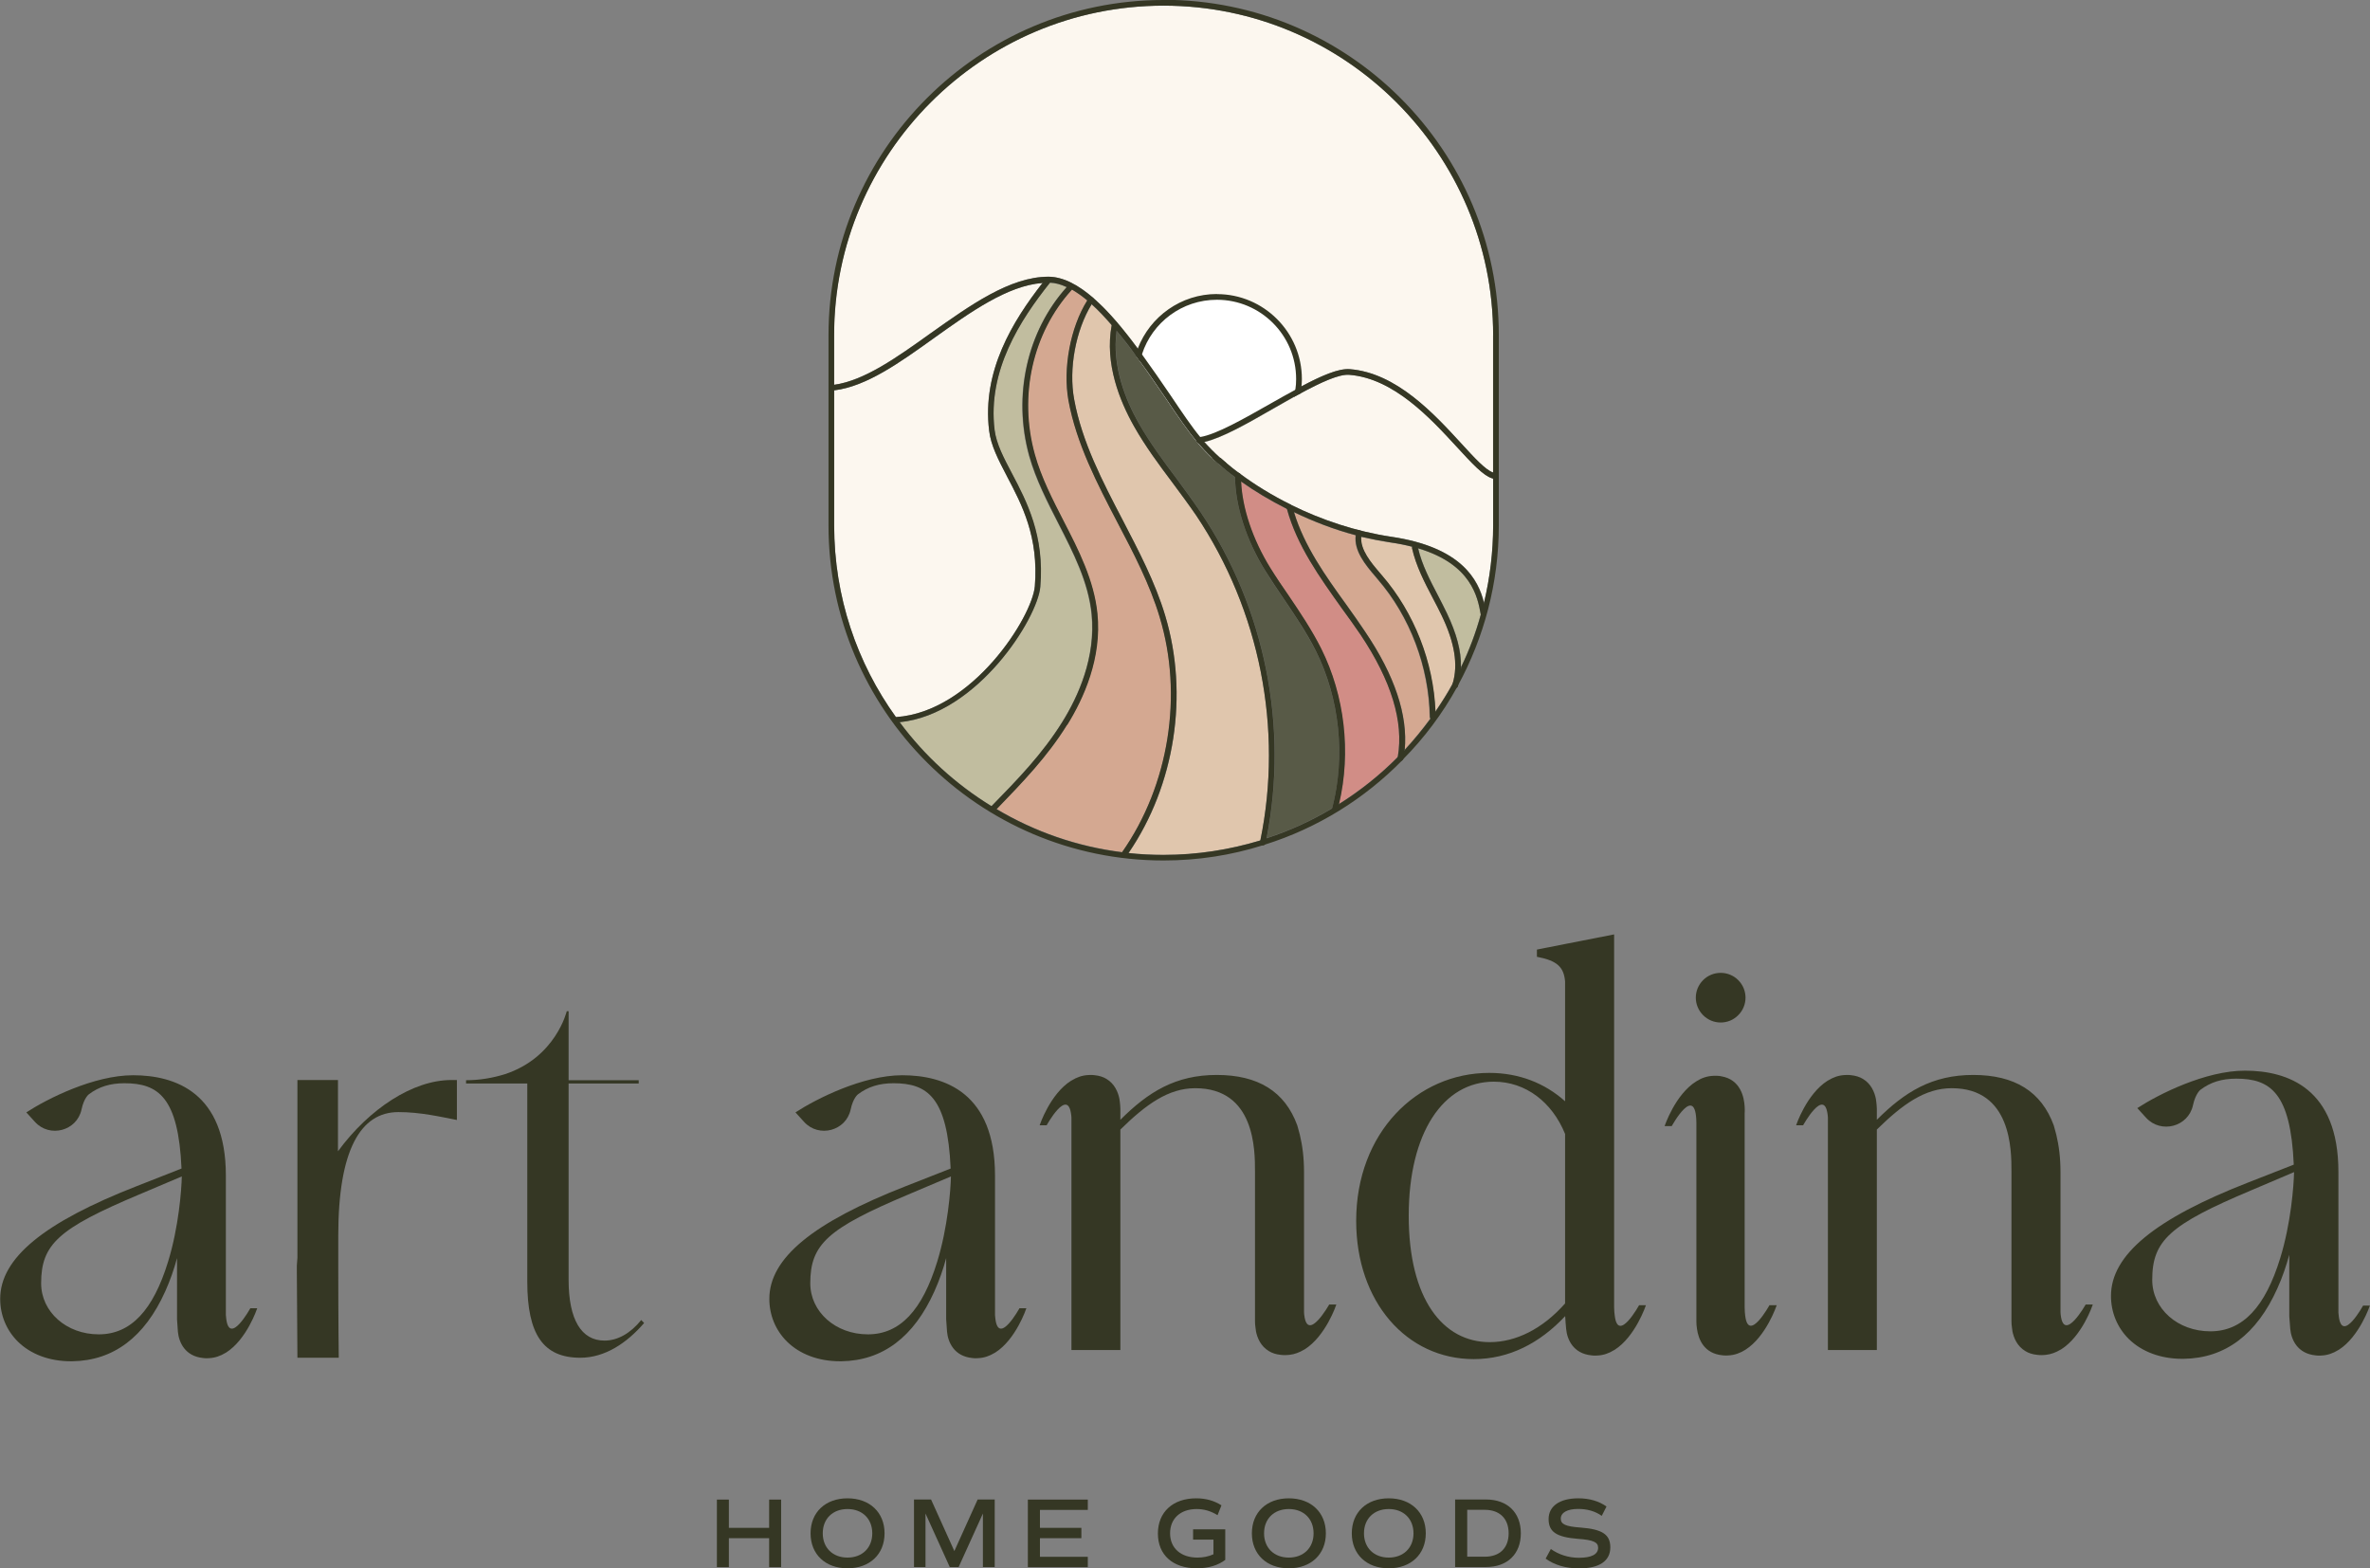 <svg viewBox="0 0 243.12 160.88" xmlns="http://www.w3.org/2000/svg" data-sanitized-data-name="Calque 2" data-name="Calque 2" id="Calque_2">
  <rect x="0" y="0" width="243.12" height="160.88" fill="#808080" stroke="none"/>
  <defs>
    <style>
      .cls-1 {
        fill: #353724;
      }

      .cls-1, .cls-2, .cls-3, .cls-4, .cls-5, .cls-6, .cls-7, .cls-8 {
        stroke-width: 0px;
      }

      .cls-2 {
        fill: #585a47;
      }

      .cls-3 {
        fill: #d18d86;
      }

      .cls-4 {
        fill: #d4a891;
      }

      .cls-5 {
        fill: #e0c6ad;
      }

      .cls-6 {
        fill: #c1bd9f;
      }

      .cls-7 {
        fill: #fff;
      }

      .cls-8 {
        fill: #fcf7ef;
      }
    </style>
  </defs>
  <g data-sanitized-data-name="Calque 1" data-name="Calque 1" id="Calque_1-2">
    <g>
      <g>
        <path d="m80.13,153.83v6.93h-1.23v-2.97h-4.13v2.97h-1.23v-6.93h1.23v2.9h4.13v-2.9h1.23Z" class="cls-1"></path>
        <path d="m83.15,157.29c0-2.15,1.52-3.59,3.79-3.59s3.8,1.44,3.8,3.59-1.52,3.59-3.8,3.59-3.79-1.44-3.79-3.59Zm6.33,0c0-1.49-1.02-2.49-2.54-2.49s-2.54,1-2.54,2.49,1.03,2.49,2.54,2.49,2.54-1,2.54-2.49Z" class="cls-1"></path>
        <path d="m102.06,160.75h-1.23v-5.49l-2.49,5.49h-.91l-2.49-5.49v5.49h-1.18v-6.93h1.75l2.39,5.29,2.39-5.29h1.75v6.93Z" class="cls-1"></path>
        <path d="m106.68,154.89v1.84h4.25v1.06h-4.25v1.91h4.91v1.06h-6.15v-6.93h6.15v1.06h-4.91Z" class="cls-1"></path>
        <path d="m125.7,160.01c-.74.56-1.74.87-2.92.87-2.48,0-4-1.38-4-3.57s1.53-3.61,3.93-3.61c.98,0,1.84.24,2.59.72l-.4,1.01c-.71-.44-1.41-.63-2.14-.63-1.68,0-2.73.99-2.73,2.49s1.08,2.49,2.81,2.49c.59,0,1.13-.11,1.64-.34v-1.5h-2.09v-1.06h3.3v3.13Z" class="cls-1"></path>
        <path d="m128.42,157.29c0-2.15,1.52-3.59,3.79-3.59s3.8,1.44,3.8,3.59-1.52,3.59-3.8,3.59-3.79-1.44-3.79-3.59Zm6.33,0c0-1.49-1.02-2.49-2.54-2.49s-2.54,1-2.54,2.49,1.03,2.49,2.54,2.49,2.54-1,2.54-2.49Z" class="cls-1"></path>
        <path d="m138.67,157.29c0-2.15,1.52-3.59,3.79-3.59s3.8,1.44,3.8,3.59-1.52,3.59-3.8,3.59-3.79-1.44-3.79-3.59Zm6.33,0c0-1.49-1.02-2.49-2.54-2.49s-2.54,1-2.54,2.49,1.03,2.49,2.54,2.49,2.54-1,2.54-2.49Z" class="cls-1"></path>
        <path d="m156.01,157.29c0,2.13-1.38,3.46-3.58,3.46h-3.16v-6.93h3.16c2.2,0,3.58,1.33,3.58,3.47Zm-1.25,0c0-1.51-.92-2.41-2.45-2.41h-1.8v4.81h1.8c1.54,0,2.45-.9,2.45-2.4Z" class="cls-1"></path>
        <path d="m158.56,159.88l.53-.98c.82.58,1.81.9,2.88.9,1.29,0,1.97-.35,1.97-1.03,0-.57-.5-.8-2.04-.91-2.22-.17-3.04-.71-3.04-2.03s1.13-2.13,3.05-2.13c1.14,0,2.11.29,2.89.84l-.49.96c-.67-.48-1.5-.71-2.42-.71-1.11,0-1.78.37-1.78,1,0,.57.49.8,2.03.91,2.23.17,3.05.71,3.05,2.03,0,1.41-1.13,2.16-3.21,2.16-1.35,0-2.52-.35-3.42-1Z" class="cls-1"></path>
      </g>
      <path d="m46.87,110.81v4.08c-1.66-.32-3.72-.81-6-.81-3.9,0-6.17,3.91-6.17,12.68v3.06c0,5.89.05,9.46.05,9.46h-4.24s-.05-6.45-.06-8.89v-.57s.02-.33.06-.79v-18.24h4.16v7.31c3.21-4.38,7.71-7.31,11.63-7.31.19,0,.38,0,.56,0Z" class="cls-1"></path>
      <path d="m66.08,135.71c-1.77,2.06-4.03,3.57-6.55,3.57-3.79,0-5.44-2.38-5.44-7.81v-20.32h-6.28v-.34h.01-.01c1.42,0,2.75-.24,3.96-.61,5.25-1.71,6.37-6.47,6.37-6.47h.19v7.08h7.19v.34h-7.19v20.14c0,4.07,1.3,6.23,3.68,6.23,1.34,0,2.65-.73,3.77-2.11l.29.3Z" class="cls-1"></path>
      <path d="m26.38,134.22s-1.06,3.19-3.19,4.53c-.01,0-.03.02-.04.02,0,0-.01.01-.02.01-.5.31-1.06.51-1.67.54-.07.01-.14.01-.21.01-.14,0-.27,0-.4-.02-1.89-.18-2.5-1.64-2.6-2.69-.03-.36-.07-.9-.09-1.28h0s0,0,0-.01c0-.06,0-.12,0-.17,0-.04,0-.07,0-.1,0-.05,0-.1,0-.13v-5.87c-.3,1.11-.7,2.28-1.21,3.41-2.11,4.7-5.32,7.11-9.54,7.17-.05,0-.1,0-.15,0-2.18,0-4.1-.71-5.43-2.02-1.17-1.16-1.81-2.71-1.81-4.38,0-4.17,4.46-7.84,14.02-11.57l4.58-1.8c-.32-7.32-2.39-8.75-5.86-8.75-1.46,0-2.62.36-3.64,1.13,0,0-.5.35-.76,1.57-.47,2.19-3.26,2.93-4.77,1.27l-.89-.98c2.18-1.42,6.94-3.81,10.95-3.81,4.34,0,9.52,1.79,9.52,10.29v14.31c.01.15.03.28.04.4.35,2.76,2.47-1.1,2.47-1.1h.72Zm-7.73-13.54l-4.39,1.86c-8.26,3.48-10.04,5.1-10.04,9.1,0,2.94,2.6,5.24,5.91,5.24s5.59-2.5,7.11-7.45c1.09-3.53,1.38-7.36,1.41-8.76Z" class="cls-1"></path>
      <path d="m105.28,134.22s-1.06,3.19-3.19,4.53c-.01,0-.03.02-.04.02,0,0-.01.01-.02.01-.5.31-1.06.51-1.67.54-.07.01-.14.01-.21.01-.14,0-.27,0-.4-.02-1.89-.18-2.5-1.64-2.6-2.69-.03-.36-.07-.9-.09-1.28h0s0,0,0-.01c0-.06,0-.12,0-.17,0-.04,0-.07,0-.1,0-.05,0-.1,0-.13v-5.87c-.3,1.11-.7,2.28-1.21,3.41-2.11,4.7-5.32,7.11-9.54,7.17-.05,0-.1,0-.15,0-2.18,0-4.1-.71-5.43-2.02-1.17-1.16-1.81-2.71-1.81-4.38,0-4.17,4.46-7.84,14.02-11.57l4.58-1.8c-.32-7.32-2.39-8.75-5.86-8.75-1.46,0-2.62.36-3.64,1.13,0,0-.5.35-.76,1.57-.47,2.19-3.26,2.93-4.77,1.27l-.89-.98c2.18-1.42,6.94-3.81,10.95-3.81,4.34,0,9.52,1.79,9.52,10.29v14.31c.01.15.03.28.04.4.35,2.76,2.47-1.1,2.47-1.1h.72Zm-7.73-13.54l-4.39,1.86c-8.26,3.48-10.04,5.1-10.04,9.1,0,2.94,2.6,5.24,5.91,5.24s5.59-2.5,7.11-7.45c1.09-3.53,1.38-7.36,1.41-8.76Z" class="cls-1"></path>
      <g>
        <path d="m137.07,133.86s-1.07,3.21-3.25,4.57c-.02.01-.04.02-.06.03,0,0,0,0,0,0,0,0-.01,0-.02.01-.44.26-.92.45-1.45.51l-.23.02c-.06.01-.14.01-.21.01-.14,0-.27,0-.4-.02-.03,0-.06,0-.1-.01-.47-.05-.86-.18-1.18-.38-.83-.49-1.2-1.34-1.34-2.08,0-.02,0-.03,0-.05-.01-.07-.03-.14-.03-.2-.05-.3-.06-.57-.06-.76v-15.35c0-2.17.01-8.53-6.13-8.53-2.75,0-5.04,1.65-7.68,4.24v22.62h-5.02v-23.84c0-.12-.02-.23-.03-.33-.36-2.79-2.51,1.11-2.51,1.11h-.72s1.06-3.21,3.23-4.57c.02-.01.04-.02.06-.03.5-.31,1.06-.52,1.69-.55.07-.01.15-.01.22-.01.14,0,.27,0,.4.02.51.05.92.18,1.26.39h0c.83.5,1.19,1.35,1.33,2.08,0,.02,0,.03,0,.04,0,.02,0,.05.01.07,0,.05.02.09.02.13.02.13.03.27.04.38.01.15.02.27.02.37v1.12c2.86-2.86,5.66-4.6,9.89-4.6s6.99,1.69,8.26,5.18l.26.95c.27,1.12.43,2.38.43,3.86v14.35c0,.12.02.23.03.33.35,2.79,2.55-1.12,2.55-1.12h.73Z" class="cls-1"></path>
        <path d="m168.84,133.9s-1.07,3.21-3.21,4.57c-.02.01-.04.02-.06.03-.5.31-1.06.52-1.68.55-.07.01-.14.01-.21.01-.14,0-.27,0-.4-.02-1.91-.18-2.52-1.65-2.62-2.71-.04-.37-.08-.94-.1-1.32-2.58,2.75-5.72,4.41-9.38,4.41-6.88,0-12.06-5.87-12.06-14.18,0-9.05,6.24-15.18,13.65-15.18,3.07,0,5.71,1.06,7.78,2.91v-12.29c-.13-1.47-.79-2.13-2.89-2.53v-.74l2.89-.57,5-.98h.03v38.25c0,.36.04.65.07.89.35,2.79,2.49-1.11,2.49-1.11h.72Zm-8.3-17.6c-1.32-3.23-4.02-5.34-7.3-5.34-5.19,0-8.73,5.24-8.73,13.76s3.49,12.96,8.31,12.96c2.65,0,5.4-1.33,7.73-3.97v-17.4Z" class="cls-1"></path>
        <path d="m181.54,133.89h.72s-1.07,3.21-3.21,4.57c-.52.33-1.1.55-1.74.58-.07.01-.14.01-.21.01-.14,0-.27,0-.4-.02-1.91-.18-2.47-1.65-2.62-2.71-.05-.3-.06-.57-.06-.76v-20.37c-.05-4.19-2.53.33-2.53.33h-.73s1.08-3.26,3.26-4.6c.52-.33,1.1-.54,1.75-.56,0,0,.02,0,.03,0h.01s.08,0,.12,0c.09,0,.16,0,.24,0h0c.15,0,.28.02.41.05,1.96.33,2.34,2.13,2.39,3.12.03.4,0,.66,0,.66h0v19.91c0,.36.03.65.06.89.35,2.79,2.49-1.11,2.49-1.11h0Zm-6.83-29.75c-.5-.5-.75-1.15-.75-1.8s.25-1.3.75-1.8c.99-.99,2.61-.99,3.6,0,.5.5.75,1.15.75,1.8s-.25,1.31-.75,1.8c-.49.5-1.14.75-1.8.75s-1.3-.25-1.8-.75Z" class="cls-1"></path>
        <path d="m214.67,133.86s-1.07,3.21-3.25,4.57c-.02.01-.04.02-.06.03,0,0,0,0,0,0,0,0-.01,0-.02.01-.44.26-.92.45-1.45.51l-.23.02c-.06.01-.14.01-.21.01-.14,0-.27,0-.4-.02-.03,0-.06,0-.1-.01-.47-.05-.86-.18-1.18-.38-.83-.49-1.2-1.34-1.34-2.08,0-.02,0-.03,0-.05-.01-.07-.03-.14-.03-.2-.05-.3-.06-.57-.06-.76v-15.35c0-2.17.01-8.53-6.13-8.53-2.75,0-5.04,1.65-7.68,4.24v22.62h-5.02v-23.84c0-.12-.02-.23-.03-.33-.36-2.79-2.51,1.11-2.51,1.11h-.72s1.07-3.21,3.23-4.57c.02-.01.04-.02.06-.03.5-.31,1.06-.52,1.69-.55.07-.01.15-.01.22-.01.14,0,.27,0,.4.02.51.05.92.18,1.26.39h0c.83.5,1.19,1.35,1.33,2.08,0,.02,0,.03,0,.04,0,.02,0,.05.01.07,0,.05.02.09.02.13.02.13.03.27.04.38.01.15.02.27.02.37v1.12c2.86-2.86,5.66-4.6,9.89-4.6s6.99,1.69,8.26,5.18l.26.95c.27,1.12.43,2.38.43,3.86v14.35c0,.12.02.23.03.33.35,2.79,2.55-1.12,2.55-1.12h.73Z" class="cls-1"></path>
        <path d="m243.12,133.9s-1.07,3.21-3.21,4.57c-.01,0-.03.02-.04.02,0,0-.01.01-.02.01-.5.31-1.07.52-1.68.55-.07.01-.14.01-.21.01-.14,0-.27,0-.4-.02-1.91-.18-2.52-1.65-2.62-2.71-.03-.37-.07-.91-.1-1.29h0s0-.01,0-.01c0-.06,0-.12,0-.17,0-.04,0-.07,0-.1,0-.05,0-.1,0-.12v-5.92c-.31,1.12-.7,2.3-1.22,3.44-2.12,4.74-5.36,7.17-9.61,7.23-.05,0-.1,0-.15,0-2.2,0-4.14-.72-5.48-2.03-1.18-1.17-1.83-2.73-1.83-4.42,0-4.2,4.49-7.91,14.13-11.66l4.62-1.81c-.32-7.38-2.41-8.82-5.9-8.82-1.47,0-2.64.36-3.67,1.14,0,0-.5.36-.77,1.59-.48,2.21-3.28,2.95-4.81,1.28l-.9-.99c2.2-1.43,6.99-3.84,11.04-3.84,4.37,0,9.59,1.8,9.59,10.38v14.43c.01.15.03.28.04.4.35,2.79,2.49-1.11,2.49-1.11h.72Zm-7.8-13.66l-4.42,1.88c-8.33,3.51-10.12,5.14-10.12,9.17,0,2.97,2.62,5.28,5.96,5.28s5.64-2.52,7.17-7.51c1.1-3.56,1.39-7.42,1.42-8.83Z" class="cls-1"></path>
      </g>
      <g>
        <path d="m153.17,49.09v4.8c0,2.72-.33,5.37-.93,7.9-.58-2.28-2.26-5.66-9.51-6.73-3.64-.54-7.16-1.73-10.27-3.27l-.02-.02c-1.93-.95-3.7-2.04-5.21-3.17l-.12-.08c-1.42-1.05-2.63-2.14-3.54-3.19,1.79-.41,4.36-1.87,7.06-3.42,3.09-1.77,6.3-3.58,7.8-3.46,4.57.37,8.33,4.47,11.07,7.45,1.48,1.61,2.66,2.9,3.58,3.17.04.02.06.02.1.02Z" class="cls-8"></path>
        <path d="m103.29,48.86c1.54,2.92,3.27,6.22,2.86,11.28-.27,3.13-6.38,12.88-14.24,13.42-3.99-5.54-6.34-12.33-6.34-19.67v-13.85h.04c3.29-.41,6.67-2.82,10.25-5.39,3.68-2.63,7.49-5.35,11.07-5.62-3.03,3.89-6.21,9.03-5.47,15.13.18,1.54.95,3,1.83,4.69Z" class="cls-8"></path>
        <path d="m153.16,34.39v14.08c-.78-.25-1.93-1.52-3.25-2.96-2.8-3.05-6.65-7.26-11.44-7.64-1.24-.1-3.21.8-5.45,2.02-.86.47-1.77.99-2.7,1.52-2.72,1.56-5.52,3.15-7.2,3.42-.88-1.05-1.89-2.55-3.03-4.26-1.03-1.52-2.14-3.13-3.29-4.69v-.02c-1.19-1.61-2.43-3.15-3.68-4.4-.18-.17-.35-.33-.53-.49-.12-.14-.23-.23-.35-.33-.19-.18-.41-.35-.58-.49-.35-.29-.7-.53-1.05-.74-.14-.1-.27-.18-.43-.25-.16-.08-.29-.16-.43-.23-.29-.14-.58-.25-.86-.33-.23-.06-.45-.12-.66-.16-.23-.04-.47-.06-.68-.06-3.97,0-8.07,2.96-12.06,5.78-3.5,2.51-6.83,4.88-9.94,5.31v-5.1C85.57,15.76,100.74.58,119.36.58s33.81,15.17,33.81,33.81Z" class="cls-8"></path>
        <path d="m151.9,63.02c-.51,1.87-1.19,3.68-2.02,5.39.04-1.61-.45-3.42-1.44-5.5-.29-.6-.6-1.21-.91-1.81-.82-1.56-1.65-3.15-2.04-4.84,5.45,1.63,6.09,5,6.4,6.73,0,.02,0,.04.02.04Z" class="cls-6"></path>
        <path d="m149.04,70.06s-.02.04-.02.04c-.54,1.01-1.15,1.95-1.79,2.9-.19-5.08-2.18-10.13-5.49-13.97l-.18-.21c-.95-1.13-2.04-2.41-1.95-3.75.99.23,1.98.43,3,.58.84.12,1.58.27,2.26.45-.02.04-.04.1-.02.14.41,1.83,1.28,3.5,2.14,5.14.31.58.62,1.19.91,1.79,1.32,2.74,1.69,5.02,1.13,6.91Z" class="cls-5"></path>
        <path d="m144.1,76.91c.33-3.56-1.03-7.63-4.05-12.1-.62-.95-1.3-1.89-1.95-2.8-2.12-2.94-4.3-5.99-5.35-9.45,1.98.95,4.1,1.77,6.3,2.35-.19,1.59.99,3.03,2.06,4.28l.19.23c3.33,3.85,5.27,9.01,5.35,14.14,0,.06.02.1.06.16-.82,1.11-1.69,2.18-2.63,3.19Z" class="cls-4"></path>
        <path d="m143.4,77.63c-1.81,1.83-3.85,3.46-6.05,4.84,1.24-5.29.58-11.07-1.83-15.91-.95-1.91-2.16-3.7-3.33-5.43-.64-.93-1.3-1.91-1.91-2.88-1.79-2.9-2.86-6.09-2.98-8.85,1.4.99,2.98,1.95,4.69,2.8h.02c1.03,3.77,3.37,7,5.6,10.15.66.89,1.32,1.83,1.96,2.76,3.15,4.71,4.44,8.93,3.81,12.51Z" class="cls-3"></path>
        <path d="m136.67,82.88v.02c-2.1,1.26-4.36,2.3-6.73,3.07,2.26-11.5-.18-23.63-6.75-33.4-.8-1.19-1.65-2.35-2.49-3.48-1.36-1.81-2.74-3.68-3.87-5.66-1.34-2.37-2.76-5.89-2.28-9.47,1.83,2.18,3.56,4.75,5.06,6.94,1.21,1.79,2.26,3.33,3.15,4.4,0,.02.04.06.06.08.97,1.17,2.28,2.39,3.87,3.58.04,2.98,1.17,6.48,3.11,9.61.6.97,1.26,1.96,1.91,2.9,1.15,1.71,2.35,3.48,3.29,5.35,2.43,4.9,3.03,10.76,1.67,16.07Z" class="cls-2"></path>
        <path d="m115.12,87.41c-4.65-.58-9.01-2.12-12.88-4.42,2.65-2.74,5.17-5.35,7.22-8.64,1.67-2.68,3.56-6.83,3.09-11.42-.35-3.4-1.93-6.5-3.46-9.47-1.13-2.2-2.3-4.47-2.96-6.85-1.67-6.03-.21-12.49,3.79-16.88t.02-.04c.53.31,1.05.68,1.6,1.13-1.73,2.78-2.51,6.96-1.93,10.25.82,4.45,2.96,8.56,5.02,12.51,1.63,3.11,3.33,6.34,4.34,9.73,2.43,8.01.95,17.25-3.85,24.1Z" class="cls-4"></path>
        <path d="m129.3,86.21h-.02c-3.15.95-6.46,1.48-9.92,1.48-1.21,0-2.41-.06-3.58-.19,4.77-6.96,6.19-16.26,3.75-24.33-1.03-3.44-2.74-6.69-4.38-9.84-2.04-3.91-4.16-7.98-4.96-12.35-.58-3.13.16-7.08,1.79-9.75.7.62,1.38,1.36,2.06,2.14-.74,3.93.84,7.8,2.28,10.35,1.15,2.04,2.55,3.93,3.91,5.74.84,1.13,1.69,2.28,2.49,3.44,6.52,9.75,8.93,21.86,6.57,33.32Z" class="cls-5"></path>
        <path d="m108.97,74.05c-2.04,3.29-4.57,5.89-7.26,8.64-3.66-2.24-6.87-5.17-9.41-8.6,7.99-.82,14.14-10.68,14.41-13.89.45-5.23-1.4-8.77-2.9-11.61-.86-1.63-1.61-3.05-1.79-4.49-.74-6.09,2.63-11.26,5.68-15.09.56.02,1.13.18,1.71.45-4.08,4.53-5.56,11.17-3.85,17.33.68,2.43,1.87,4.73,3,6.94,1.52,2.96,3.07,5.99,3.4,9.28.45,4.44-1.38,8.46-3,11.05Z" class="cls-6"></path>
        <path d="m133.09,38.88c0,.35-.02.68-.06,1.01-.04.25-.08.51-.14.74-.74.41-1.52.86-2.28,1.28-2.7,1.56-5.27,3.01-7.06,3.42.54.62,1.21,1.26,1.95,1.91-.27.02-.54.04-.84.04h-.02c-.7-.64-1.3-1.28-1.83-1.91-.02-.02-.06-.06-.06-.08-.89-1.07-1.95-2.61-3.15-4.4-.93-1.36-1.95-2.86-3.03-4.32.08-.23.14-.47.23-.7,1.21-3.17,4.26-5.43,7.86-5.43,4.65,0,8.42,3.77,8.42,8.42Z" class="cls-7"></path>
        <path d="m119.36,0c-18.95,0-34.37,15.43-34.37,34.39v19.51c0,18.95,15.43,34.37,34.37,34.37,3.54,0,6.96-.54,10.19-1.56.06,0,.14-.02.18-.06,5.41-1.69,10.25-4.71,14.12-8.66.04-.04.06-.06.08-.1,2.18-2.2,4.03-4.67,5.52-7.37.04-.02.08-.08.1-.14,0-.02.02-.06.02-.08,2.66-4.9,4.18-10.48,4.18-16.42v-19.51c0-18.97-15.43-34.39-34.39-34.39Zm33.81,53.9c0,2.72-.33,5.37-.93,7.9-.1.41-.19.82-.33,1.23-.51,1.87-1.19,3.68-2.02,5.39v.12c-.27.56-.54,1.01-.84,1.54,0,.02-.02.04-.02.04-.54,1.01-1.15,1.95-1.79,2.9-.18.23-.33.49-.51.72-.82,1.11-1.69,2.18-2.63,3.19-.02,0-.02.02-.02.04-.25.23-.45.45-.68.68-1.81,1.83-3.85,3.46-6.05,4.84-.21.16-.45.29-.68.41v.02c-2.1,1.26-4.36,2.3-6.73,3.07-.21.08-.43.16-.64.23h-.02c-3.15.95-6.46,1.48-9.92,1.48-1.21,0-2.41-.06-3.58-.19-.23-.02-.45-.04-.66-.08-4.65-.58-9.01-2.12-12.88-4.42-.18-.08-.35-.19-.53-.31-3.66-2.24-6.87-5.17-9.41-8.6-.14-.18-.27-.35-.39-.53-3.99-5.54-6.34-12.33-6.34-19.67v-19.51C85.57,15.76,100.74.58,119.36.58s33.81,15.17,33.81,33.81v19.51Z" class="cls-1"></path>
        <path d="m107.81,28.88s-.06.08-.1.12c-3.05,3.83-6.42,9.01-5.68,15.09.18,1.44.93,2.86,1.79,4.49,1.5,2.84,3.35,6.38,2.9,11.61-.27,3.21-6.42,13.07-14.41,13.89-.16.04-.33.06-.49.06h-.02c-.14,0-.27-.12-.29-.27,0-.16.12-.29.29-.31h.12c7.86-.54,13.97-10.29,14.24-13.42.41-5.06-1.32-8.36-2.86-11.28-.88-1.69-1.65-3.15-1.83-4.69-.74-6.11,2.43-11.24,5.47-15.13.14-.18.27-.35.41-.53.06-.06.14-.12.23-.12.06,0,.12.02.18.08.14.1.16.27.06.41Z" class="cls-1"></path>
        <path d="m129.94,85.97c-.02.18-.06.33-.1.51-.02.06-.06.14-.12.18-.04.04-.12.06-.18.06h-.06c-.16-.04-.25-.19-.23-.35.02-.06.02-.1.02-.16h.02c2.35-11.46-.06-23.58-6.57-33.32-.8-1.17-1.65-2.31-2.49-3.44-1.36-1.81-2.76-3.7-3.91-5.74-1.44-2.55-3.02-6.42-2.28-10.35,0-.04,0-.1.02-.14.04-.16.19-.25.35-.23.16.04.25.19.23.35-.04.21-.08.41-.1.62-.49,3.58.93,7.1,2.28,9.47,1.13,1.98,2.51,3.85,3.87,5.66.84,1.13,1.69,2.3,2.49,3.48,6.57,9.77,9.01,21.9,6.75,33.4Z" class="cls-1"></path>
        <path d="m137.35,82.47c-.02.19-.08.37-.12.56-.04.12-.16.21-.29.21-.02,0-.04,0-.08-.02-.16-.04-.25-.18-.19-.33v-.02c1.36-5.31.76-11.17-1.67-16.07-.93-1.87-2.14-3.64-3.29-5.35-.64-.93-1.3-1.93-1.91-2.9-1.95-3.13-3.07-6.63-3.11-9.61v-.16c0-.18.12-.29.29-.29.04,0,.08,0,.12.02l.12.08c.04.06.06.12.06.19,0,.19,0,.39.04.6.12,2.76,1.19,5.95,2.98,8.85.6.97,1.26,1.95,1.91,2.88,1.17,1.73,2.37,3.52,3.33,5.43,2.41,4.84,3.07,10.62,1.83,15.91Z" class="cls-1"></path>
        <path d="m144.1,76.91s-.02.02-.02.04c-.02.29-.06.58-.12.88,0,.04-.02.06-.04.08-.02.04-.04.06-.08.1-.04.04-.12.06-.18.06h-.06c-.16-.04-.25-.19-.23-.35,0-.02,0-.06.02-.08.62-3.58-.66-7.8-3.81-12.51-.64-.93-1.3-1.87-1.96-2.76-2.24-3.15-4.57-6.38-5.6-10.15h-.02s-.02-.06-.02-.1c-.04-.16.06-.31.21-.35.08-.04.16-.02.23.02l.02.02c.06.04.1.1.12.16.06.21.12.41.19.6,1.05,3.46,3.23,6.52,5.35,9.45.64.91,1.32,1.85,1.95,2.8,3.02,4.47,4.38,8.54,4.05,12.1Z" class="cls-1"></path>
        <path d="m147.26,73.56c0,.16-.14.29-.29.29-.1,0-.19-.06-.23-.14-.04-.06-.06-.1-.06-.16-.08-5.14-2.02-10.29-5.35-14.14l-.19-.23c-1.07-1.24-2.26-2.68-2.06-4.28-.02-.1,0-.18.02-.27.04-.16.19-.27.35-.23.16.04.25.19.23.35-.02.1-.04.21-.04.31-.1,1.34.99,2.63,1.95,3.75l.18.21c3.31,3.83,5.29,8.89,5.49,13.97.02.19.02.37.02.56Z" class="cls-1"></path>
        <path d="m149.88,68.41v.12c-.02.62-.14,1.21-.31,1.79,0,.02-.02.06-.02.08-.02.06-.06.12-.1.14-.06.04-.12.06-.18.06h-.1c-.16-.06-.23-.21-.18-.37.02-.04.02-.08.02-.12,0,0,.02-.02.02-.04.56-1.89.19-4.16-1.13-6.91-.29-.6-.6-1.21-.91-1.79-.86-1.63-1.73-3.31-2.14-5.14-.02-.04,0-.1.02-.14.02-.12.1-.19.21-.21.14-.04.31.06.35.21.02.06.02.1.04.16.39,1.69,1.23,3.29,2.04,4.84.31.6.62,1.21.91,1.81.99,2.08,1.48,3.89,1.44,5.5Z" class="cls-1"></path>
        <path d="m109.46,74.36c-2.04,3.29-4.57,5.89-7.22,8.64-.08.08-.16.16-.23.23-.06.06-.14.1-.21.1s-.16-.04-.21-.1c-.1-.1-.12-.29,0-.41.04-.04.1-.1.14-.14,2.68-2.74,5.21-5.35,7.26-8.64,1.61-2.59,3.44-6.61,3-11.05-.33-3.29-1.89-6.32-3.4-9.28-1.13-2.22-2.31-4.51-3-6.94-1.71-6.17-.23-12.8,3.85-17.33.02-.04.06-.06.08-.1.12-.12.29-.14.41-.02.1.1.14.25.04.37t-.02.04c-4.01,4.4-5.47,10.85-3.79,16.88.66,2.37,1.83,4.65,2.96,6.85,1.54,2.98,3.11,6.07,3.46,9.47.47,4.59-1.42,8.73-3.09,11.42Z" class="cls-1"></path>
        <path d="m115.78,87.49c-.06.1-.12.18-.18.27-.06.08-.16.12-.23.12-.06,0-.12-.02-.18-.06-.14-.1-.18-.27-.08-.41,4.8-6.85,6.28-16.09,3.85-24.1-1.01-3.38-2.7-6.61-4.34-9.73-2.06-3.95-4.2-8.05-5.02-12.51-.58-3.29.19-7.47,1.93-10.25.04-.08.08-.16.14-.23.08-.14.25-.18.39-.08.14.08.18.27.1.41-.06.1-.12.19-.18.29-1.63,2.66-2.37,6.61-1.79,9.75.8,4.38,2.92,8.44,4.96,12.35,1.63,3.15,3.35,6.4,4.38,9.84,2.43,8.07,1.01,17.37-3.75,24.33Z" class="cls-1"></path>
        <path d="m152.45,62.86c.04.16-.08.31-.23.35h-.04c-.14,0-.25-.08-.27-.19-.02,0-.02-.02-.02-.04-.31-1.73-.95-5.1-6.4-6.73-.19-.04-.39-.1-.6-.16-.68-.18-1.42-.33-2.26-.45-1.01-.16-2-.35-3-.58-.19-.06-.37-.12-.56-.16-2.2-.58-4.32-1.4-6.3-2.35-.25-.1-.49-.21-.74-.35h-.02c-1.71-.86-3.29-1.81-4.69-2.8-.21-.16-.43-.31-.62-.45-.62-.45-1.17-.89-1.69-1.38-.12-.1-.23-.19-.33-.29h-.02c-.12-.1-.21-.21-.33-.31-.56-.54-1.05-1.07-1.5-1.59-.02-.02-.06-.06-.06-.08-.89-1.07-1.95-2.61-3.15-4.4-.84-1.21-1.71-2.53-2.68-3.83-.12-.16-.23-.33-.35-.49-.04-.04-.06-.1-.1-.14-.62-.88-1.26-1.69-1.93-2.49-.16-.21-.33-.41-.51-.6-.68-.78-1.36-1.52-2.06-2.14-.16-.14-.31-.27-.45-.39-.54-.45-1.07-.82-1.6-1.13-.18-.1-.35-.18-.53-.25-.58-.27-1.15-.43-1.71-.45h-.14c-.21,0-.43,0-.64.04-3.58.27-7.39,3-11.07,5.62-3.58,2.57-6.96,4.98-10.25,5.39h-.04c-.14.02-.27-.1-.29-.25-.02-.16.1-.29.25-.31h.04c3.11-.43,6.44-2.8,9.94-5.31,3.99-2.82,8.09-5.78,12.06-5.78,3.03,0,6.24,3.42,9.14,7.35.04.04.06.1.1.14.12.16.21.29.33.45,1.03,1.42,2.02,2.86,2.96,4.24,1.15,1.71,2.16,3.21,3.03,4.26.02.04.06.1.1.14.1.12.21.25.33.37.47.53,1.01,1.09,1.63,1.63.1.1.21.18.31.27.1.1.21.19.33.27.39.35.82.68,1.26,1.01l.12.08c1.52,1.13,3.29,2.22,5.21,3.17l.02.02c3.11,1.54,6.63,2.72,10.27,3.27,7.26,1.07,8.93,4.45,9.51,6.73.1.39.16.76.21,1.07Z" class="cls-1"></path>
        <path d="m153.44,48.88c-.04.14-.16.21-.27.21-.04,0-.06,0-.1-.02-.91-.27-2.1-1.56-3.58-3.17-2.74-2.98-6.5-7.08-11.07-7.45-1.05-.1-2.92.78-5.02,1.91-.18.08-.33.18-.51.27-.06.04-.12.06-.18.1-.68.39-1.4.8-2.1,1.19-2.7,1.56-5.27,3.01-7.06,3.42-.18.06-.35.1-.53.12-.08.02-.16-.02-.21-.08-.02-.02-.06-.06-.06-.08-.02-.04-.04-.08-.04-.12-.02-.16.1-.29.25-.31.04,0,.1-.02.16-.04,1.67-.27,4.47-1.87,7.2-3.42.88-.49,1.73-.99,2.55-1.42v-.02c.06-.02.1-.06.16-.08.16-.1.31-.18.47-.25,2.04-1.09,3.83-1.87,4.98-1.77,4.79.39,8.64,4.59,11.44,7.64,1.32,1.44,2.47,2.7,3.25,2.96.02.02.06.04.08.04.16.06.23.21.19.37Z" class="cls-1"></path>
        <path d="m124.83,30.16c-3.68,0-6.85,2.31-8.11,5.58-.1.23-.18.47-.23.7.04.04.06.1.1.14.12.16.23.33.35.49.04-.25.12-.51.21-.74,1.05-3.25,4.1-5.58,7.68-5.58,4.49,0,8.13,3.64,8.13,8.13,0,.37-.02.72-.08,1.09v.02c-.04.25-.08.51-.16.74.06-.04.12-.06.18-.1.18-.1.33-.19.51-.27.06-.23.08-.49.1-.72.02-.25.04-.51.04-.76,0-4.8-3.91-8.71-8.71-8.71Zm.37,16.81c-.12.02-.25.02-.37.02-.18,0-.33,0-.51-.02.12.1.21.21.33.31h.02c.1.1.21.19.33.29.29,0,.56-.02.84-.06-.12-.08-.23-.18-.33-.27-.1-.1-.21-.18-.31-.27Z" class="cls-1"></path>
      </g>
    </g>
  </g>
</svg>